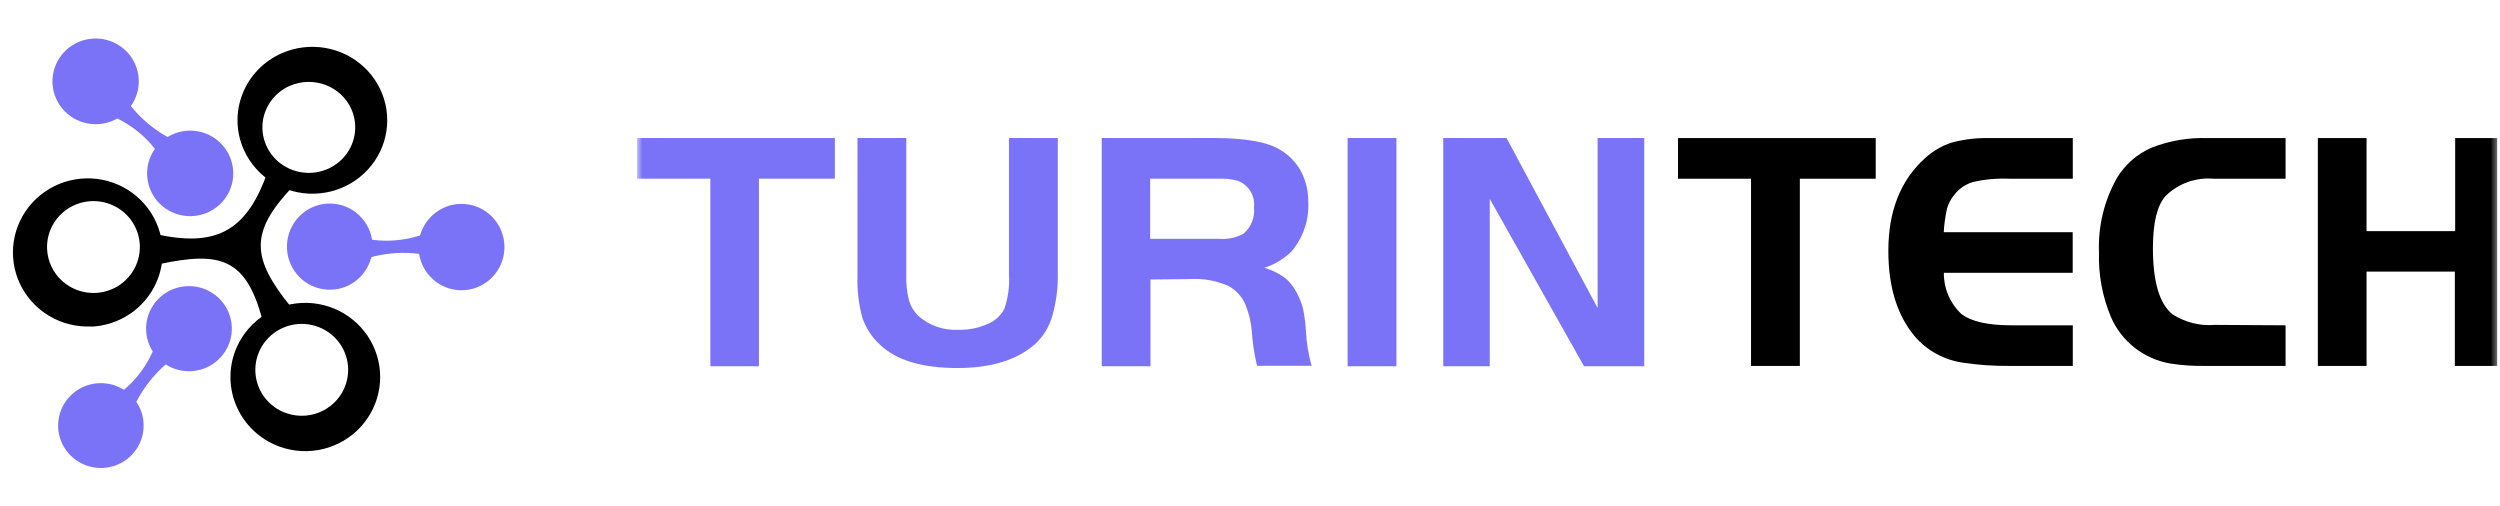 <svg width="395" height="80" viewBox="0 0 395 80" fill="none" xmlns="http://www.w3.org/2000/svg">
<g clip-path="url(#clip0_2110_427)">
<mask id="mask0_2110_427" style="mask-type:luminance" maskUnits="userSpaceOnUse" x="100" y="0" width="295" height="80">
<path d="M394.589 0H100.589V80H394.589V0Z" fill="white"/>
</mask>
<g mask="url(#mask0_2110_427)">
<path fill-rule="evenodd" clip-rule="evenodd" d="M112.232 28.233H100.658V21.805H131.907V28.233H119.914V57.867H112.232V28.233ZM143.196 21.805V43.409C143.151 44.768 143.292 46.127 143.615 47.449C143.882 48.373 144.385 49.213 145.074 49.887C145.936 50.658 146.943 51.252 148.037 51.633C149.132 52.014 150.291 52.175 151.448 52.107C153.005 52.147 154.551 51.845 155.977 51.222C157.126 50.774 158.077 49.933 158.661 48.852C159.28 47.107 159.537 45.255 159.415 43.409V21.805H167.131V43.041C167.191 45.388 166.891 47.73 166.242 49.987C165.753 51.686 164.801 53.218 163.491 54.411C160.64 56.893 156.581 58.14 151.314 58.151C145.712 58.151 141.636 56.932 139.052 54.478C137.774 53.309 136.811 51.839 136.251 50.204C135.661 48.029 135.401 45.778 135.48 43.526V21.805H143.196ZM181.774 44.16V57.867H174.075V21.805H191.754C196.786 21.805 200.376 22.439 202.388 23.741C203.726 24.552 204.821 25.705 205.559 27.081C206.317 28.528 206.709 30.139 206.699 31.772C206.882 34.66 205.939 37.506 204.066 39.719C202.861 40.909 201.389 41.796 199.772 42.307C200.919 42.643 202.002 43.168 202.976 43.859C203.8 44.541 204.468 45.389 204.938 46.347C205.355 47.13 205.676 47.959 205.894 48.818C206.12 49.987 206.271 51.169 206.347 52.358C206.428 54.2 206.727 56.027 207.236 57.8H198.615C198.206 56.117 197.937 54.402 197.809 52.675C197.71 51.006 197.318 49.367 196.652 47.833C196.098 46.717 195.214 45.796 194.119 45.195C192.204 44.341 190.109 43.963 188.014 44.093L181.774 44.16ZM181.774 37.732H192.593C193.928 37.845 195.267 37.572 196.451 36.947C197.052 36.441 197.519 35.796 197.812 35.069C198.104 34.341 198.213 33.553 198.128 32.774C198.239 31.881 198.043 30.976 197.57 30.209C197.098 29.442 196.378 28.857 195.528 28.55C194.556 28.29 193.548 28.183 192.543 28.233H181.724V37.732H181.774ZM212.922 57.867V21.805H220.638V57.867H212.922ZM235.382 31.421V57.867H228.035V21.805H238.032L252.423 48.668V21.805H259.787V57.867H250.276L235.382 31.421Z" fill="#7A73F7"/>
<path fill-rule="evenodd" clip-rule="evenodd" d="M276.662 28.235H265.125V21.819H296.364V28.235H284.375V57.814H276.662V28.235ZM327.501 21.819V28.235H317.441C315.509 28.155 313.573 28.335 311.689 28.768C310.497 29.138 309.453 29.873 308.705 30.868C308.201 31.499 307.831 32.224 307.615 33.001C307.351 34.214 307.183 35.445 307.111 36.684H327.485V43.1H307.129C307.111 44.309 307.345 45.508 307.815 46.624C308.285 47.739 308.983 48.746 309.861 49.582C311.421 50.799 314.071 51.399 317.793 51.399H327.501V57.814H317.441C315.033 57.838 312.629 57.671 310.247 57.315C307.211 56.914 304.435 55.398 302.467 53.065C299.717 49.732 298.359 45.283 298.359 39.617C298.359 33.34 300.293 28.463 304.161 24.985C305.377 23.866 306.825 23.024 308.403 22.519C310.381 21.993 312.427 21.757 314.473 21.819H327.501ZM361.121 51.399V57.814H348.495C346.649 57.849 344.803 57.727 342.979 57.448C340.899 57.105 338.939 56.246 337.283 54.95C335.627 53.653 334.327 51.962 333.505 50.032C332.171 46.829 331.537 43.381 331.643 39.917C331.469 35.786 332.455 31.689 334.495 28.085C335.783 25.972 337.699 24.308 339.977 23.319C342.805 22.221 345.829 21.711 348.865 21.819H361.121V28.235H349.735C348.349 28.117 346.953 28.301 345.643 28.773C344.335 29.245 343.145 29.994 342.157 30.968C340.815 32.484 340.161 35.217 340.161 39.2C340.161 44.499 341.185 47.999 343.263 49.665C345.253 50.942 347.611 51.529 349.971 51.332L361.121 51.399ZM395.563 21.819V57.814H387.867V42.916H373.915V57.814H366.219V21.819H373.915V36.517H387.917V21.819H395.563Z" fill="black"/>
</g>
</g>
<g clip-path="url(#clip1_2110_427)">
<mask id="mask1_2110_427" style="mask-type:luminance" maskUnits="userSpaceOnUse" x="0" y="0" width="382" height="80">
<path d="M381.575 0H0.589V80H381.575V0Z" fill="white"/>
</mask>
<g mask="url(#mask1_2110_427)">
<path fill-rule="evenodd" clip-rule="evenodd" d="M14.444 51.578C12.105 51.691 9.786 51.114 7.78 49.921C5.773 48.728 4.169 46.972 3.171 44.876C2.173 42.781 1.826 40.439 2.174 38.148C2.521 35.856 3.548 33.719 5.124 32.006C6.699 30.292 8.753 29.08 11.026 28.523C13.298 27.966 15.686 28.089 17.887 28.876C20.089 29.663 22.005 31.079 23.393 32.944C24.781 34.81 25.579 37.041 25.685 39.356C25.76 40.891 25.529 42.426 25.005 43.873C24.481 45.32 23.674 46.651 22.63 47.789C21.586 48.926 20.325 49.85 18.921 50.506C17.516 51.161 15.995 51.536 14.444 51.61V51.578ZM15.087 46.283C16.537 46.22 17.934 45.732 19.104 44.883C20.273 44.033 21.162 42.86 21.657 41.51C22.152 40.161 22.232 38.696 21.887 37.302C21.541 35.907 20.785 34.646 19.715 33.677C18.645 32.707 17.308 32.074 15.874 31.857C14.44 31.64 12.973 31.848 11.659 32.456C10.345 33.064 9.243 34.044 8.491 35.272C7.74 36.5 7.374 37.922 7.439 39.356C7.482 40.31 7.716 41.246 8.125 42.11C8.535 42.975 9.112 43.751 9.825 44.394C10.538 45.037 11.372 45.535 12.279 45.859C13.187 46.183 14.149 46.327 15.113 46.283H15.087Z" fill="black"/>
<path fill-rule="evenodd" clip-rule="evenodd" d="M15.449 19.615C13.908 19.691 12.386 19.246 11.133 18.353C9.879 17.46 8.968 16.172 8.547 14.699C8.126 13.226 8.221 11.654 8.816 10.241C9.411 8.828 10.471 7.657 11.823 6.92C13.175 6.182 14.739 5.921 16.26 6.179C17.78 6.437 19.168 7.2 20.196 8.342C21.224 9.484 21.831 10.938 21.919 12.467C22.007 13.995 21.57 15.509 20.68 16.759C22.274 18.745 24.241 20.404 26.472 21.646C27.907 20.767 29.619 20.448 31.278 20.75C32.937 21.053 34.423 21.956 35.449 23.285C36.475 24.613 36.968 26.272 36.833 27.941C36.697 29.609 35.942 31.168 34.715 32.316C33.487 33.464 31.874 34.118 30.188 34.153C28.502 34.188 26.863 33.6 25.588 32.504C24.314 31.408 23.495 29.881 23.289 28.22C23.084 26.558 23.507 24.88 24.477 23.511C22.882 21.494 20.852 19.857 18.537 18.72C17.595 19.261 16.536 19.568 15.449 19.615Z" fill="#7A73F7"/>
<path fill-rule="evenodd" clip-rule="evenodd" d="M23.109 52.538C22.97 51.024 23.353 49.509 24.194 48.238C25.036 46.968 26.286 46.018 27.741 45.543C29.197 45.069 30.771 45.097 32.208 45.624C33.645 46.152 34.859 47.147 35.653 48.447C36.447 49.747 36.773 51.276 36.579 52.783C36.384 54.291 35.681 55.689 34.583 56.749C33.485 57.809 32.057 58.469 30.533 58.62C29.009 58.772 27.478 58.407 26.189 57.584C24.271 59.241 22.692 61.25 21.54 63.5C22.189 64.444 22.58 65.538 22.673 66.677C22.801 68.185 22.41 69.692 21.566 70.952C20.721 72.212 19.471 73.151 18.02 73.617C16.57 74.083 15.002 74.048 13.574 73.518C12.145 72.988 10.94 71.994 10.152 70.698C9.365 69.402 9.043 67.88 9.239 66.379C9.434 64.878 10.136 63.487 11.229 62.432C12.322 61.377 13.743 60.72 15.26 60.568C16.778 60.416 18.302 60.777 19.586 61.593C21.543 59.938 23.097 57.866 24.134 55.531C23.556 54.629 23.205 53.603 23.109 52.538Z" fill="#7A73F7"/>
<path fill-rule="evenodd" clip-rule="evenodd" d="M67.959 34.383C69.005 33.255 70.4 32.516 71.916 32.288C73.433 32.06 74.982 32.355 76.31 33.126C77.639 33.897 78.668 35.098 79.231 36.533C79.794 37.968 79.856 39.553 79.409 41.029C78.961 42.504 78.029 43.784 76.766 44.658C75.502 45.533 73.982 45.951 72.452 45.844C70.922 45.738 69.473 45.113 68.342 44.072C67.21 43.031 66.463 41.634 66.221 40.111C63.696 39.788 61.134 39.962 58.675 40.62C58.268 42.257 57.271 43.683 55.879 44.623C54.486 45.563 52.796 45.95 51.136 45.708C49.477 45.467 47.965 44.614 46.895 43.315C45.824 42.017 45.27 40.365 45.342 38.679C45.413 36.994 46.103 35.395 47.279 34.192C48.455 32.989 50.032 32.268 51.706 32.168C53.38 32.069 55.032 32.597 56.34 33.653C57.649 34.708 58.522 36.214 58.79 37.879C61.34 38.222 63.934 37.986 66.381 37.189C66.674 36.139 67.215 35.176 67.959 34.383Z" fill="#7A73F7"/>
<path fill-rule="evenodd" clip-rule="evenodd" d="M25.25 37.121L25.314 41.7C34.708 39.717 38.798 40.775 41.399 50.291L45.996 48.525C39.729 40.814 39.395 36.738 46.228 29.506L42.311 27.082C39.151 36.049 34.644 39.066 25.25 37.121Z" fill="black"/>
<path fill-rule="evenodd" clip-rule="evenodd" d="M44.545 8.402C46.682 7.468 49.053 7.177 51.358 7.566C53.664 7.955 55.8 9.005 57.497 10.585C59.194 12.165 60.375 14.204 60.892 16.442C61.408 18.681 61.236 21.02 60.397 23.163C59.559 25.305 58.092 27.156 56.181 28.481C54.271 29.805 52.003 30.544 49.664 30.604C47.326 30.664 45.022 30.042 43.044 28.817C41.065 27.592 39.502 25.819 38.551 23.721C37.918 22.329 37.572 20.829 37.531 19.305C37.49 17.782 37.756 16.266 38.312 14.843C38.869 13.42 39.706 12.119 40.775 11.014C41.845 9.909 43.126 9.021 44.545 8.402ZM45.832 13.538C44.504 14.113 43.38 15.062 42.602 16.264C41.824 17.467 41.427 18.869 41.462 20.293C41.496 21.717 41.961 23.099 42.797 24.263C43.632 25.428 44.801 26.323 46.156 26.835C47.511 27.347 48.99 27.453 50.406 27.14C51.822 26.827 53.111 26.108 54.111 25.075C55.11 24.042 55.775 22.741 56.02 21.338C56.266 19.934 56.081 18.49 55.49 17.189C54.699 15.459 53.245 14.105 51.442 13.421C49.64 12.738 47.635 12.78 45.864 13.538H45.832Z" fill="black"/>
<path fill-rule="evenodd" clip-rule="evenodd" d="M43.427 70.269C45.564 71.212 47.936 71.505 50.241 71.113C52.547 70.721 54.683 69.66 56.38 68.065C58.077 66.47 59.258 64.412 59.775 62.152C60.291 59.892 60.119 57.531 59.28 55.368C58.442 53.205 56.974 51.337 55.064 49.999C53.154 48.662 50.886 47.916 48.547 47.855C46.209 47.795 43.905 48.423 41.926 49.66C39.948 50.897 38.385 52.687 37.433 54.804C36.801 56.209 36.455 57.724 36.414 59.262C36.373 60.8 36.638 62.33 37.195 63.767C37.752 65.203 38.589 66.516 39.658 67.632C40.727 68.748 42.008 69.644 43.427 70.269ZM44.715 65.084C43.387 64.504 42.263 63.546 41.485 62.332C40.707 61.118 40.31 59.702 40.344 58.265C40.379 56.828 40.844 55.432 41.679 54.257C42.515 53.081 43.684 52.178 45.039 51.66C46.393 51.143 47.872 51.036 49.288 51.352C50.704 51.669 51.994 52.394 52.994 53.437C53.993 54.48 54.658 55.793 54.903 57.21C55.149 58.627 54.964 60.085 54.373 61.398C53.582 63.146 52.127 64.514 50.323 65.205C48.519 65.895 46.513 65.852 44.741 65.084H44.715Z" fill="black"/>
</g>
</g>
<defs>
<clipPath id="clip0_2110_427">
<rect width="294" height="80" fill="white" transform="translate(100.589)"/>
</clipPath>
<clipPath id="clip1_2110_427">
<rect width="80" height="80" fill="white" transform="translate(0.589)"/>
</clipPath>
</defs>
</svg>
